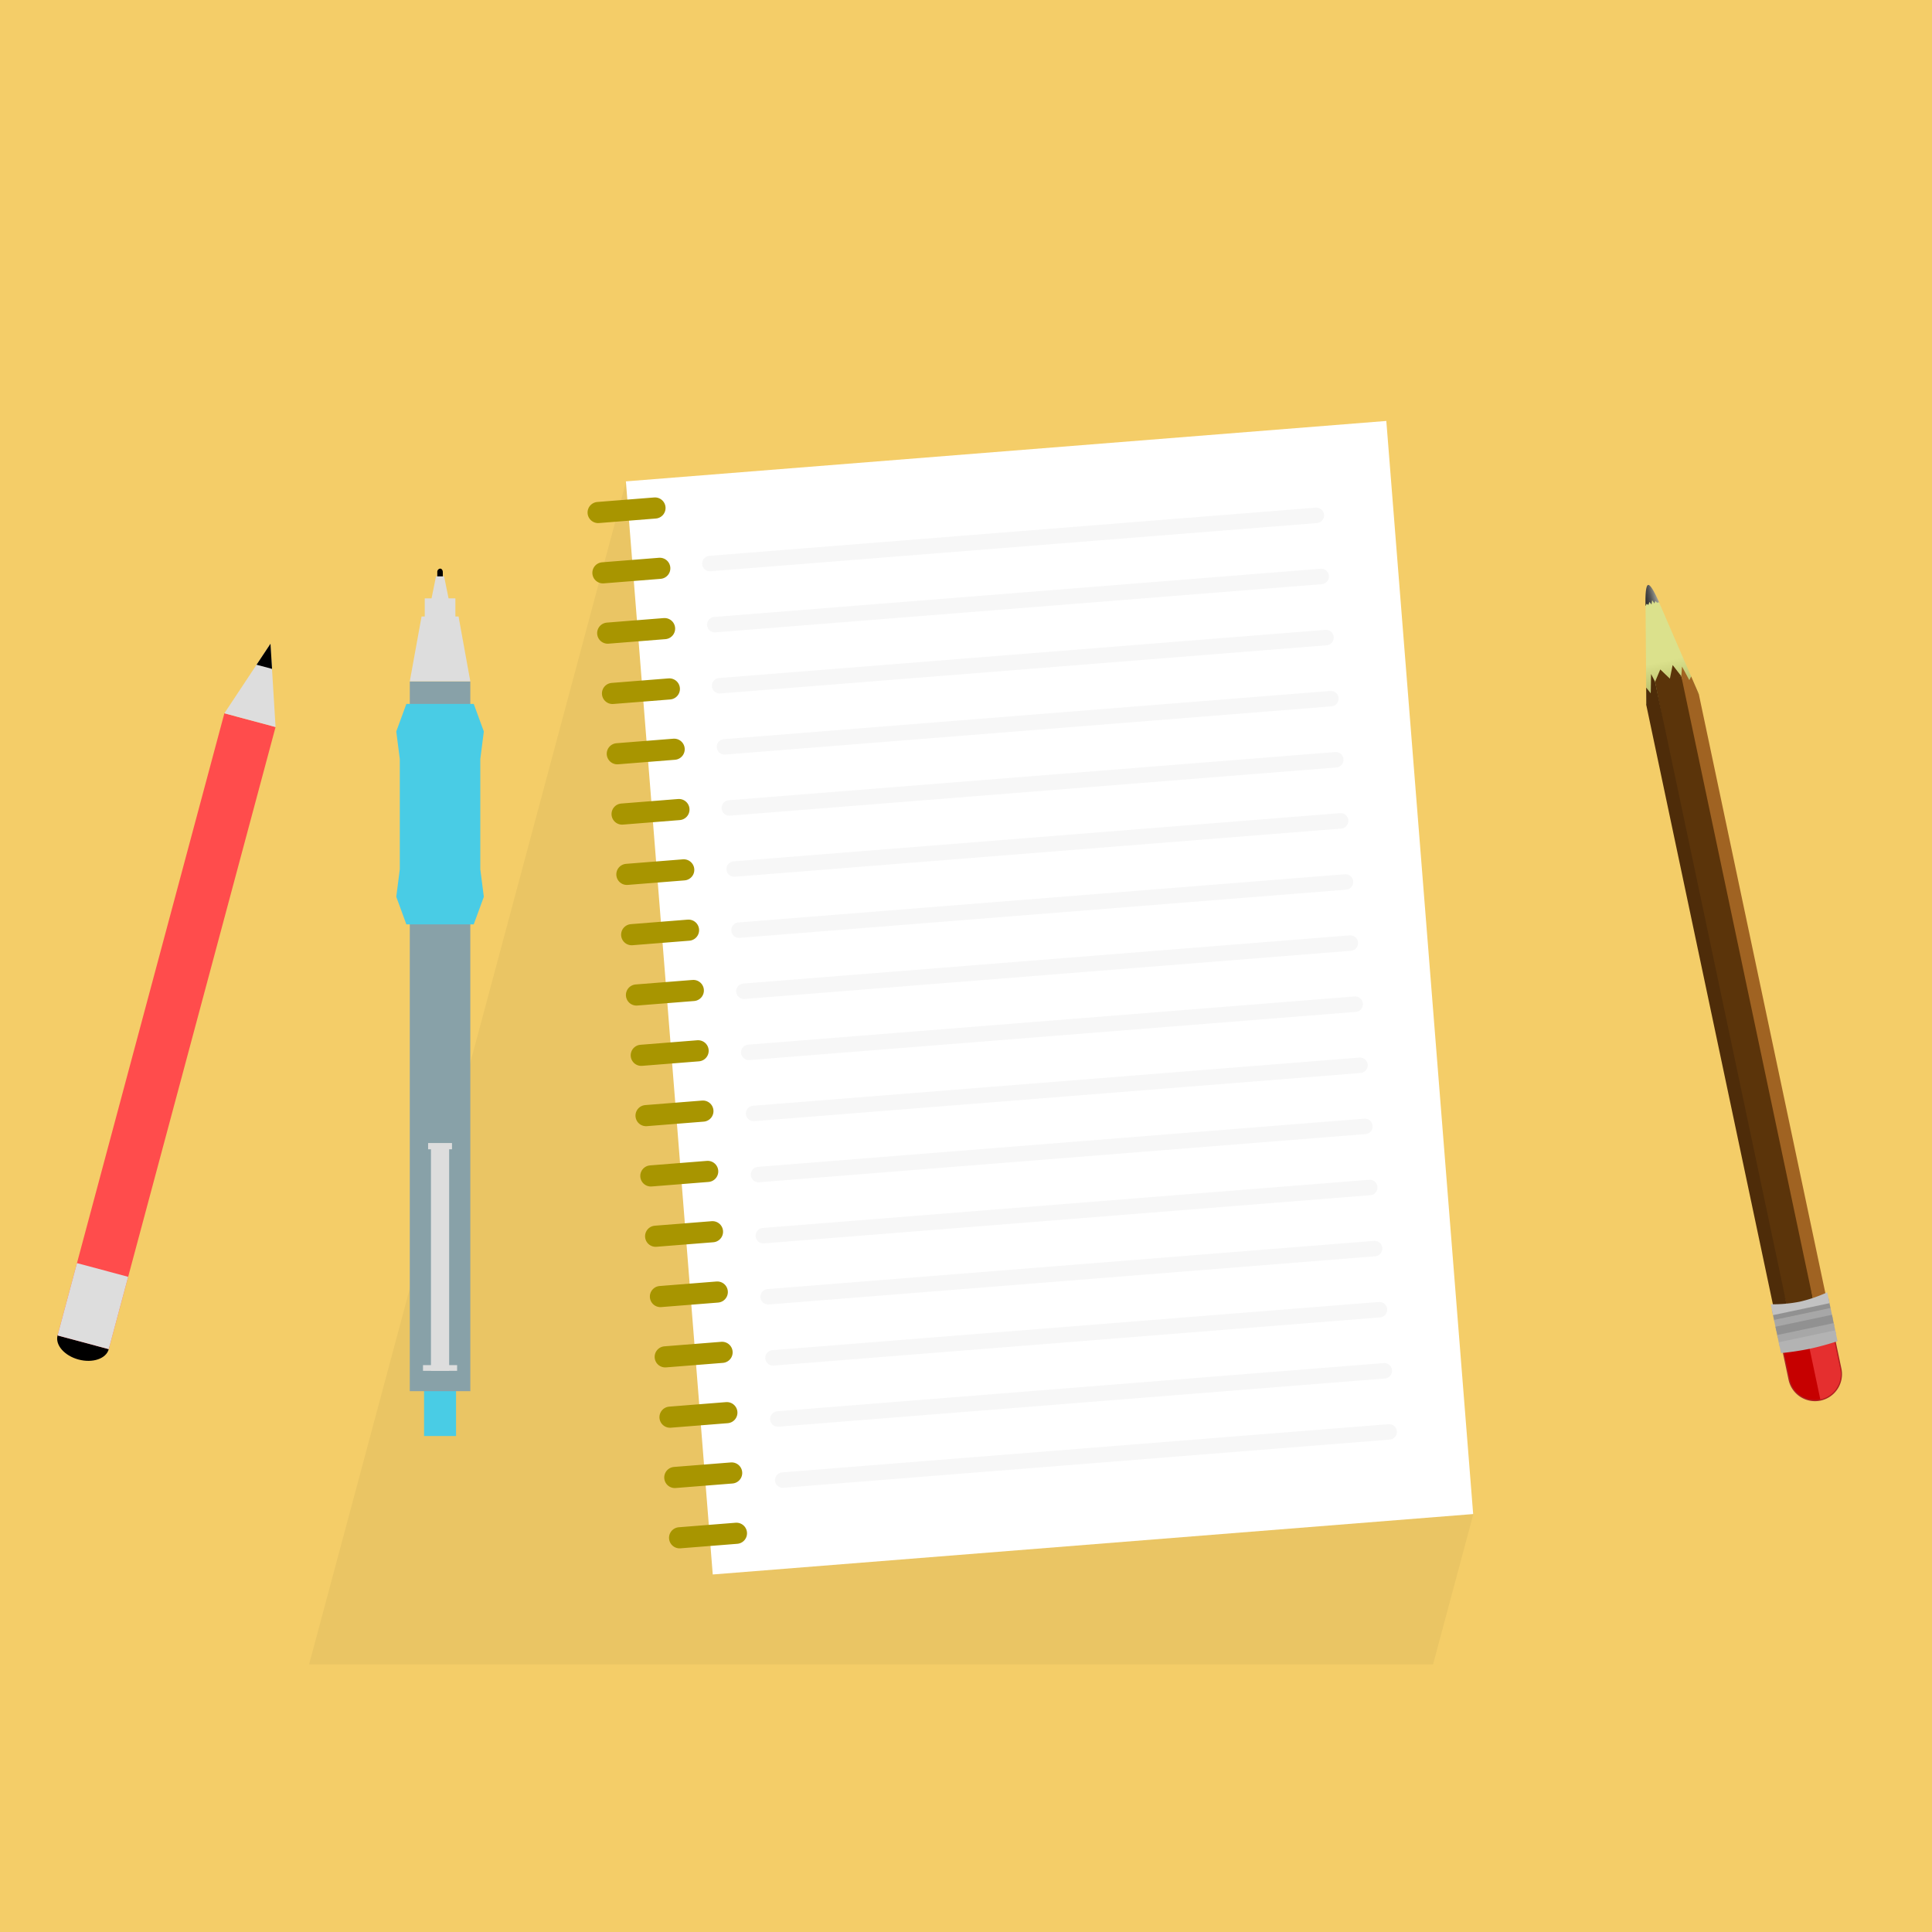 <?xml version="1.0" encoding="UTF-8"?> <svg xmlns="http://www.w3.org/2000/svg" xmlns:xlink="http://www.w3.org/1999/xlink" width="500" height="500" viewBox="0 0 500 500"><rect x="0" y="0" width="500" height="500" fill="#333333" stroke="none"/><defs><linearGradient id="a" x1="0.5" y1="0.405" x2="0.5" y2="-0.196" gradientUnits="objectBoundingBox"><stop offset="0" stop-color="#dbe18c"></stop><stop offset="1" stop-color="#969d4b"></stop></linearGradient><linearGradient id="b" x1="0.083" y1="0.1" x2="0.952" y2="0.054" gradientUnits="objectBoundingBox"><stop offset="0" stop-color="#9b9b91"></stop><stop offset="0.489" stop-color="#555"></stop><stop offset="1" stop-color="#2b2b2b"></stop></linearGradient></defs><path d="M0,0H500V500L0,500Z" transform="translate(500 500) rotate(180)" fill="#f4cd68"></path><path d="M435.705,903.157,425.27,942.1H134.384L216.432,635.9Z" transform="translate(-54.391 -511.369)" fill="rgba(0,0,0,0.04)" fill-rule="evenodd"></path><g transform="translate(154.204 125.196) rotate(-4.543)"><rect width="197.416" height="283.786" transform="translate(7.801 0)" fill="#fff"></rect><g transform="translate(0 7.466)"><path d="M0,0H14.762" transform="translate(0 0)" fill="#f1a93c" stroke="#a89500" stroke-linecap="round" stroke-linejoin="round" stroke-width="5.469" fill-rule="evenodd"></path><path d="M0,0H14.762" transform="translate(0 15.658)" fill="#f1a93c" stroke="#a89500" stroke-linecap="round" stroke-linejoin="round" stroke-width="5.469" fill-rule="evenodd"></path><path d="M0,0H14.762" transform="translate(0 31.315)" fill="#f1a93c" stroke="#a89500" stroke-linecap="round" stroke-linejoin="round" stroke-width="5.469" fill-rule="evenodd"></path><path d="M0,0H14.762" transform="translate(0 46.973)" fill="#f1a93c" stroke="#a89500" stroke-linecap="round" stroke-linejoin="round" stroke-width="5.469" fill-rule="evenodd"></path><path d="M0,0H14.762" transform="translate(0 62.63)" fill="#f1a93c" stroke="#a89500" stroke-linecap="round" stroke-linejoin="round" stroke-width="5.469" fill-rule="evenodd"></path><path d="M0,0H14.762" transform="translate(0 78.287)" fill="#f1a93c" stroke="#a89500" stroke-linecap="round" stroke-linejoin="round" stroke-width="5.469" fill-rule="evenodd"></path><path d="M0,0H14.762" transform="translate(0 93.945)" fill="#f1a93c" stroke="#a89500" stroke-linecap="round" stroke-linejoin="round" stroke-width="5.469" fill-rule="evenodd"></path><path d="M0,0H14.762" transform="translate(0 109.602)" fill="#f1a93c" stroke="#a89500" stroke-linecap="round" stroke-linejoin="round" stroke-width="5.469" fill-rule="evenodd"></path><path d="M0,0H14.762" transform="translate(0 125.26)" fill="#f1a93c" stroke="#a89500" stroke-linecap="round" stroke-linejoin="round" stroke-width="5.469" fill-rule="evenodd"></path><path d="M0,0H14.762" transform="translate(0 140.918)" fill="#f1a93c" stroke="#a89500" stroke-linecap="round" stroke-linejoin="round" stroke-width="5.469" fill-rule="evenodd"></path><path d="M0,0H14.762" transform="translate(0 156.575)" fill="#f1a93c" stroke="#a89500" stroke-linecap="round" stroke-linejoin="round" stroke-width="5.469" fill-rule="evenodd"></path><path d="M0,0H14.762" transform="translate(0 172.233)" fill="#f1a93c" stroke="#a89500" stroke-linecap="round" stroke-linejoin="round" stroke-width="5.469" fill-rule="evenodd"></path><path d="M0,0H14.762" transform="translate(0 187.89)" fill="#f1a93c" stroke="#a89500" stroke-linecap="round" stroke-linejoin="round" stroke-width="5.469" fill-rule="evenodd"></path><path d="M0,0H14.762" transform="translate(0 203.548)" fill="#f1a93c" stroke="#a89500" stroke-linecap="round" stroke-linejoin="round" stroke-width="5.469" fill-rule="evenodd"></path><path d="M0,0H14.762" transform="translate(0 219.205)" fill="#f1a93c" stroke="#a89500" stroke-linecap="round" stroke-linejoin="round" stroke-width="5.469" fill-rule="evenodd"></path><path d="M0,0H14.762" transform="translate(0 234.862)" fill="#f1a93c" stroke="#a89500" stroke-linecap="round" stroke-linejoin="round" stroke-width="5.469" fill-rule="evenodd"></path><path d="M0,0H14.762" transform="translate(0 250.52)" fill="#f1a93c" stroke="#a89500" stroke-linecap="round" stroke-linejoin="round" stroke-width="5.469" fill-rule="evenodd"></path><path d="M0,0H14.762" transform="translate(0 266.177)" fill="#f1a93c" stroke="#a89500" stroke-linecap="round" stroke-linejoin="round" stroke-width="5.469" fill-rule="evenodd"></path></g><g transform="translate(27.79 22.921)"><path d="M0,0H157.441" transform="translate(0 0)" fill="none" stroke="#f7f7f7" stroke-linecap="round" stroke-linejoin="round" stroke-width="4" fill-rule="evenodd"></path><path d="M0,0H157.441" transform="translate(0 15.863)" fill="none" stroke="#f7f7f7" stroke-linecap="round" stroke-linejoin="round" stroke-width="4" fill-rule="evenodd"></path><path d="M0,0H157.441" transform="translate(0 31.726)" fill="none" stroke="#f7f7f7" stroke-linecap="round" stroke-linejoin="round" stroke-width="4" fill-rule="evenodd"></path><path d="M0,0H157.441" transform="translate(0 47.589)" fill="none" stroke="#f7f7f7" stroke-linecap="round" stroke-linejoin="round" stroke-width="4" fill-rule="evenodd"></path><path d="M0,0H157.441" transform="translate(0 63.452)" fill="none" stroke="#f7f7f7" stroke-linecap="round" stroke-linejoin="round" stroke-width="4" fill-rule="evenodd"></path><path d="M0,0H157.441" transform="translate(0 79.315)" fill="none" stroke="#f7f7f7" stroke-linecap="round" stroke-linejoin="round" stroke-width="4" fill-rule="evenodd"></path><path d="M0,0H157.441" transform="translate(0 95.178)" fill="none" stroke="#f7f7f7" stroke-linecap="round" stroke-linejoin="round" stroke-width="4" fill-rule="evenodd"></path><path d="M0,0H157.441" transform="translate(0 111.041)" fill="none" stroke="#f7f7f7" stroke-linecap="round" stroke-linejoin="round" stroke-width="4" fill-rule="evenodd"></path><path d="M0,0H157.441" transform="translate(0 126.904)" fill="none" stroke="#f7f7f7" stroke-linecap="round" stroke-linejoin="round" stroke-width="4" fill-rule="evenodd"></path><path d="M0,0H157.441" transform="translate(0 142.767)" fill="none" stroke="#f7f7f7" stroke-linecap="round" stroke-linejoin="round" stroke-width="4" fill-rule="evenodd"></path><path d="M0,0H157.441" transform="translate(0 158.63)" fill="none" stroke="#f7f7f7" stroke-linecap="round" stroke-linejoin="round" stroke-width="4" fill-rule="evenodd"></path><path d="M0,0H157.441" transform="translate(0 174.494)" fill="none" stroke="#f7f7f7" stroke-linecap="round" stroke-linejoin="round" stroke-width="4" fill-rule="evenodd"></path><path d="M0,0H157.441" transform="translate(0 190.357)" fill="none" stroke="#f7f7f7" stroke-linecap="round" stroke-linejoin="round" stroke-width="4" fill-rule="evenodd"></path><path d="M0,0H157.441" transform="translate(0 206.219)" fill="none" stroke="#f7f7f7" stroke-linecap="round" stroke-linejoin="round" stroke-width="4" fill-rule="evenodd"></path><path d="M0,0H157.441" transform="translate(0 222.082)" fill="none" stroke="#f7f7f7" stroke-linecap="round" stroke-linejoin="round" stroke-width="4" fill-rule="evenodd"></path><path d="M0,0H157.441" transform="translate(0 237.945)" fill="none" stroke="#f7f7f7" stroke-linecap="round" stroke-linejoin="round" stroke-width="4" fill-rule="evenodd"></path></g></g><g transform="translate(478.414 360.631) rotate(168.071)"><path d="M6.688,21.96h0a6.688,6.688,0,0,0,6.688-6.688V6.688A6.688,6.688,0,0,0,6.688,0h0A6.688,6.688,0,0,0,0,6.688v8.583A6.688,6.688,0,0,0,6.688,21.96Z" transform="translate(0.789 0)" fill="red" stroke="#ac2424" stroke-linecap="round" stroke-width="0.606"></path><path d="M6.688,21.96h0a6.688,6.688,0,0,0,6.688-6.688V6.688A6.688,6.688,0,0,0,6.688,0h0A6.688,6.688,0,0,0,0,6.688v8.583A6.688,6.688,0,0,0,6.688,21.96Z" transform="translate(0.789 0)" fill="#c60000"></path><path d="M6.688,21.96A6.688,6.688,0,0,1,0,15.272V6.688A6.688,6.688,0,0,1,6.688,0Z" transform="translate(0.789 0)" fill="#e52f2f"></path><path d="M0,2.87H14.954V0H0V2.87Z" transform="translate(0 22.496)" fill="#919191"></path><path d="M8.746,25.2l-3.63-.021L0,0H13.884L8.764,25.2H8.746Z" transform="translate(0.515 185.087)" fill="url(#a)"></path><path d="M1.443,165.971H8.385L10.253,47.686,8.385,0H1.443L0,42.41V151.558Z" transform="translate(2.543 24.587)" fill="#5b340a"></path><path d="M3.471,165.97,0,160.5V1.864L3.471,0V165.971Z" transform="translate(0.515 24.587)" fill="#a06322"></path><path d="M3.471,160.5,0,165.971V0L3.471,1.864V160.5Z" transform="translate(10.928 24.587)" fill="#4e2c09"></path><path d="M0,0,.992,4.885l.664-.827L2.779,7.882,3.471,5.47,1.819,2.2,0,0Z" transform="translate(0.515 185.087)" fill="#a06322"></path><path d="M0,0,2.091,4.969" transform="translate(3.986 190.558)" fill="#7f4f1b"></path><path d="M0,.9,1.6,4.2,3.027.9,4.968,3.748,6.942.9,4.818,0,0,.9Z" transform="translate(3.986 189.659)" fill="#5b340a"></path><path d="M3.471,0,2.562,4.473,1.715,2.766.6,7.649,0,5.47,1.844.819Z" transform="translate(10.928 185.087)" fill="#4e2c09"></path><path d="M1.87,5.435C.961,5.43,0,.251,0,.251A7.016,7.016,0,0,1,1.781,0,8.208,8.208,0,0,1,3.649.273S2.78,5.441,1.87,5.435Z" transform="translate(5.63 210.015)" fill="url(#b)"></path><path d="M0,1.747l.24.342.291-.212.35.622.395-.593.408.952L2.066,1.81l.382.747.441-.688.363.366.4-.467L3.442,0,.523.181,0,1.747Z" transform="translate(5.63 208.519)" fill="#dbe18c"></path><path d="M0,2.87a37.039,37.039,0,0,1,7.5-.9,36.424,36.424,0,0,1,7.458.9V0H0V2.87Z" transform="translate(0 23.884)" fill="#c2c2c2"></path><path d="M0,2.87H14.954V0H0V2.87Z" transform="translate(0 19.742)" fill="#a7a7a7"></path><path d="M0,2.87H14.954V0H0V2.87Z" transform="translate(0 17.944)" fill="#919191"></path><path d="M0,2.871H14.954V0H0V2.871Z" transform="translate(0 15.747)" fill="#a7a7a7"></path><path d="M0,3.312H14.954V.442A74.161,74.161,0,0,0,7.442,0,71.915,71.915,0,0,0,0,.442v2.87Z" transform="translate(0 13.395)" fill="#b3b3b3"></path></g><g transform="matrix(-0.966, -0.259, 0.259, -0.966, 26.951, 353.622)"><ellipse cx="6.857" cy="4.615" rx="6.857" ry="4.615"></ellipse><rect width="13.714" height="166.679" transform="translate(0 4.615)" fill="#ff4c4c"></rect><path d="M6.857,20.468l3.428-10.234L13.714,0H0L3.429,10.234Z" transform="translate(0 171.293)" fill="#ddd"></path><path d="M2.077,6.185,0,0H4.154Z" transform="translate(4.774 185.588)"></path><rect width="13.714" height="19.384" transform="translate(0 4.615)" fill="#ddd"></rect></g><rect width="8.28" height="16.495" transform="translate(109.746 355.146)" fill="#49cce5"></rect><rect width="15.665" height="183.701" transform="translate(106.053 176.336)" fill="#88a1a8"></rect><path d="M172.874,683.521h9.573l3.046,16.792H169.828Z" transform="translate(-63.775 -523.977)" fill="#ddd"></path><rect width="7.932" height="9.833" transform="translate(109.92 154.855)" fill="#ddd"></rect><path d="M180.246,666.67a.86.86,0,0,0-.738.923v1.8h1.431v-1.8C180.938,667.1,180.65,666.67,180.246,666.67Z" transform="translate(-66.338 -519.516)"></path><path d="M178.43,669.4h2.087l1.753,8.6h-5.594Z" transform="translate(-65.588 -520.238)" fill="#ddd"></path><path d="M167.681,714.3h17.44l2.611,7.131-.914,7.131v28.523l.914,7.131-2.611,7.131h-17.44l-2.611-7.131.914-7.131V728.564l-.914-7.131Z" transform="translate(-62.516 -532.127)" fill="#49cce5"></path><rect width="8.83" height="1.477" transform="translate(109.471 353.293)" fill="#ddd"></rect><rect width="4.709" height="57.415" transform="translate(111.531 297.355)" fill="#ddd"></rect><rect width="6.181" height="1.622" transform="translate(110.795 295.814)" fill="#ddd"></rect></svg> 